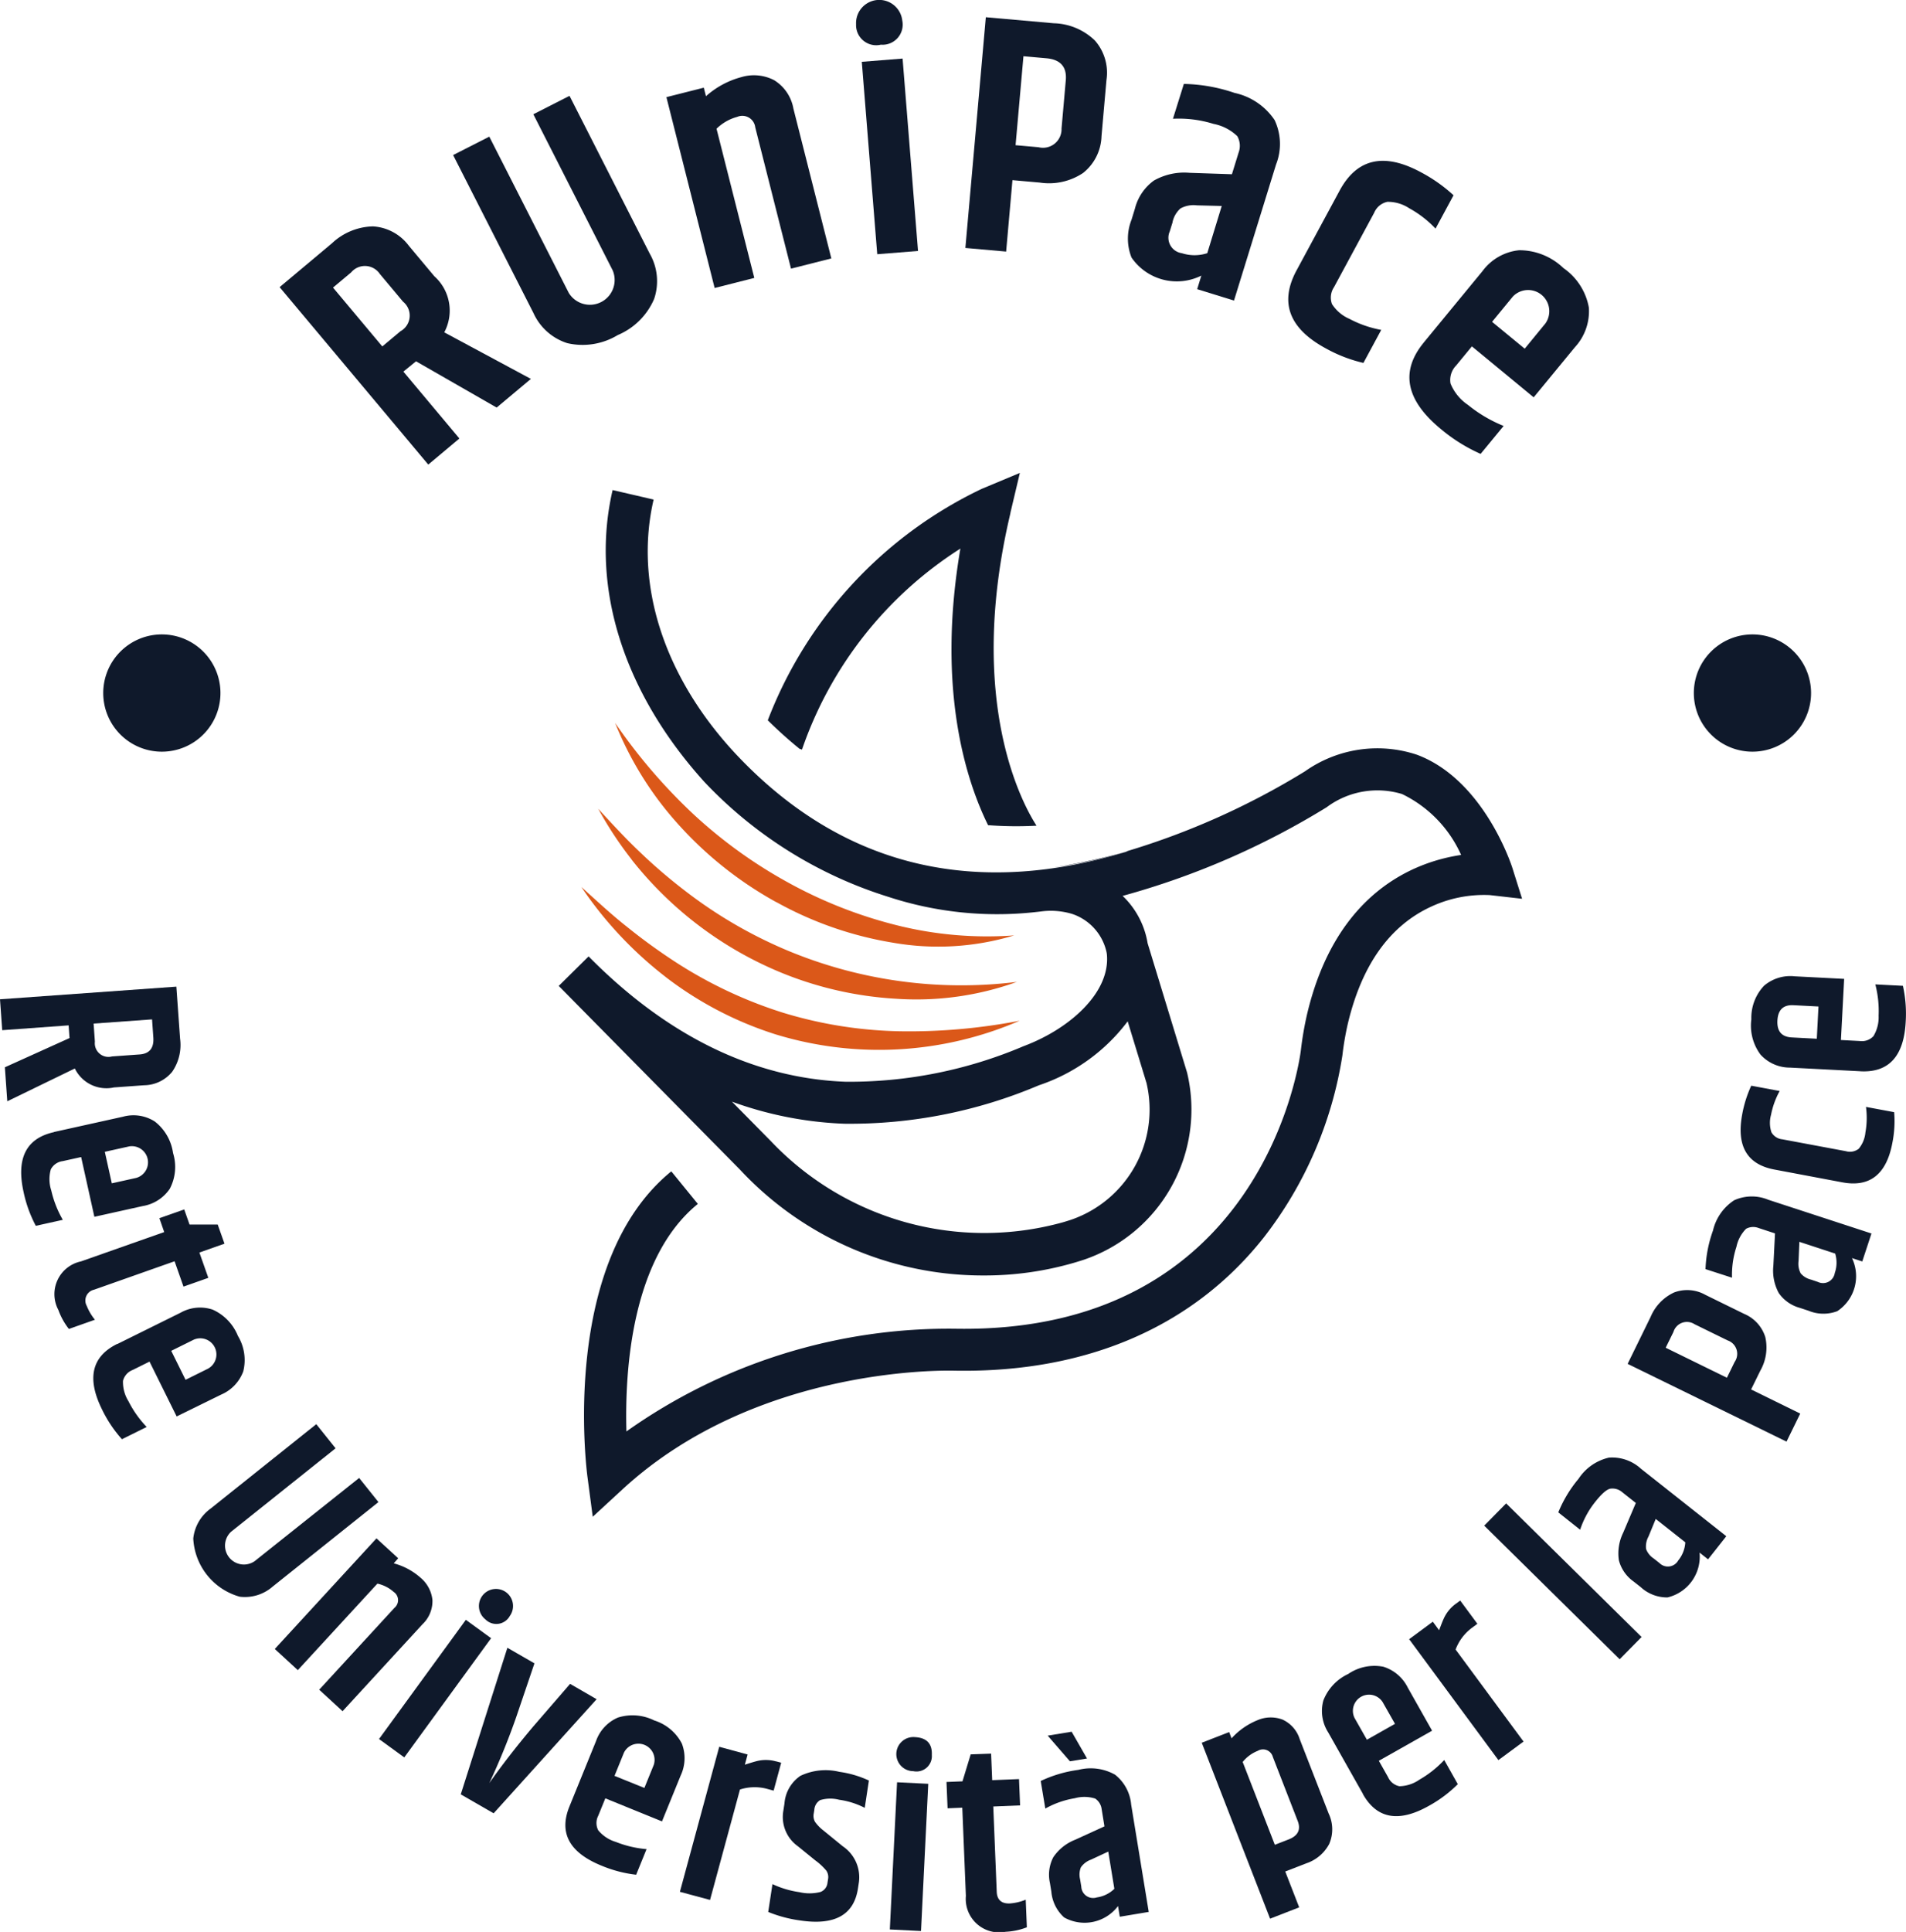 <svg xmlns="http://www.w3.org/2000/svg" width="79.022" height="80.063" viewBox="0 0 79.022 80.063">
  <g transform="translate(-924.276 -7886.261)">
    <path d="M343.466,46.986a14.89,14.89,0,0,0,4.82,1.679,10.89,10.89,0,0,0,5.035-.3,15.44,15.44,0,0,1-4.888-.427,18.719,18.719,0,0,1-4.509-1.78,19.693,19.693,0,0,1-3.933-2.848,22.932,22.932,0,0,1-3.211-3.75,14.008,14.008,0,0,0,2.681,4.272,15.525,15.525,0,0,0,4.005,3.158" transform="translate(613 7876.661)" fill="#db5819"/>
    <path d="M337.46,45.22a15.32,15.32,0,0,0,6.02,4.611,14.79,14.79,0,0,0,4.966,1.16,12.294,12.294,0,0,0,4.991-.7,18.721,18.721,0,0,1-9.587-1.332,18.907,18.907,0,0,1-4.182-2.45,22.188,22.188,0,0,1-1.865-1.6c-.6-.568-1.159-1.176-1.726-1.794a15.362,15.362,0,0,0,1.383,2.1" transform="translate(613 7876.661)" fill="#db5819"/>
    <path d="M338.867,50.083a14.809,14.809,0,0,0,4.585,2.389,14.667,14.667,0,0,0,10.1-.572,24.072,24.072,0,0,1-4.982.437,17.673,17.673,0,0,1-4.84-.772,18.286,18.286,0,0,1-4.438-2.09,24.2,24.2,0,0,1-2.015-1.461c-.658-.517-1.27-1.091-1.9-1.657a16.02,16.02,0,0,0,3.492,3.726" transform="translate(613 7876.661)" fill="#db5819"/>
    <path d="M354.8,45.574l.083-.014-.1.014h.013" transform="translate(613 7876.661)" fill="#0f192b"/>
    <path d="M373.978,45.565c-.048-.149-1.2-3.659-3.957-4.688a5.2,5.2,0,0,0-4.642.689,31.24,31.24,0,0,1-7.427,3.323l.083-.01c-5.926,1.816-11.586.96-16.283-4.064-2.958-3.185-4.189-7.016-3.377-10.512l-1.7-.394c-.945,4.068.49,8.429,3.8,12.09a17.75,17.75,0,0,0,7.651,4.774,14.478,14.478,0,0,0,5.959.638c.118-.012.236-.025.353-.039a3.062,3.062,0,0,1,1.26.094l.027.008a2.157,2.157,0,0,1,1.419,1.549.94.94,0,0,1,.023.127c.149,1.586-1.543,3.082-3.419,3.792l-.027.01a18.472,18.472,0,0,1-7.377,1.478c-3.812-.143-7.4-1.891-10.665-5.195l0,0-1.238,1.223,0,0,7.514,7.613a13.762,13.762,0,0,0,10.124,4.387,13.311,13.311,0,0,0,3.769-.539c.114-.034.229-.07.344-.107a6.575,6.575,0,0,0,4.3-7.762l-1.637-5.363c-.018-.112-.042-.221-.07-.328a3.5,3.5,0,0,0-.965-1.632,32.558,32.558,0,0,0,8.458-3.673,3.519,3.519,0,0,1,3.126-.548,5.117,5.117,0,0,1,2.449,2.524c-1.893.282-5.179,1.518-6.383,6.586a13.749,13.749,0,0,0-.261,1.511c-.059.479-1.6,11.72-14.255,11.539a23.1,23.1,0,0,0-13.707,4.256c-.069-2.5.2-7.184,2.961-9.43l-1.1-1.349c-4.6,3.744-3.524,12.291-3.477,12.653l.22,1.661,1.232-1.135c5.662-5.214,13.724-4.92,13.8-4.918h.027c5.434.083,9.855-1.831,12.775-5.538a16.391,16.391,0,0,0,3.246-7.526,12.009,12.009,0,0,1,.227-1.323c.575-2.419,1.731-4.047,3.438-4.837a5.205,5.205,0,0,1,2.446-.486l1.339.153Zm-15.949,6.36.78,2.553a4.826,4.826,0,0,1-3.151,5.679c-.1.032-.2.063-.3.093a12.191,12.191,0,0,1-12.122-3.36l-1.613-1.635a15.259,15.259,0,0,0,4.658.914,20.053,20.053,0,0,0,8.058-1.589l.028-.01a7.65,7.65,0,0,0,3.663-2.645" transform="translate(613 7876.661)" fill="#0f192b"/>
    <path d="M358.035,44.879a28.188,28.188,0,0,1-3.151.681,21.17,21.17,0,0,0,3.151-.681" transform="translate(613 7876.661)" fill="#0f192b"/>
    <path d="M353.165,30.861l.394-1.662-1.576.658a17.6,17.6,0,0,0-8.875,9.593q.648.64,1.318,1.182l.1.032a16.06,16.06,0,0,1,6.567-8.329c-1,5.863.255,9.652,1.148,11.461a15.3,15.3,0,0,0,2.01.022c-.535-.822-2.946-5.1-1.082-12.957" transform="translate(613 7876.661)" fill="#0f192b"/>
    <path d="M328,25l2.322,2.772-1.29,1.081L322.869,21.5l2.17-1.818a2.561,2.561,0,0,1,1.7-.7,2,2,0,0,1,1.491.808l1.053,1.258a1.909,1.909,0,0,1,.412,2.325l3.591,1.929-1.419,1.188-3.343-1.917Zm-2.917-3.482,2.043,2.439.753-.63a.74.74,0,0,0,.108-1.224l-.963-1.15a.745.745,0,0,0-1.189-.065Z" transform="translate(613 7876.661)" fill="#0f192b"/>
    <path d="M333.388,14.335l1.5-.763,3.33,6.547a2.291,2.291,0,0,1,.179,1.867,2.838,2.838,0,0,1-1.51,1.5,2.812,2.812,0,0,1-2.094.334,2.306,2.306,0,0,1-1.4-1.247l-3.331-6.547,1.5-.763,3.293,6.472a1.026,1.026,0,0,0,1.824-.928Z" transform="translate(613 7876.661)" fill="#0f192b"/>
    <path d="M340.545,13.587a3.585,3.585,0,0,1,1.463-.79,1.819,1.819,0,0,1,1.362.125,1.736,1.736,0,0,1,.8,1.177l1.573,6.211-1.672.423-1.483-5.857a.539.539,0,0,0-.746-.433,1.944,1.944,0,0,0-.859.492l1.566,6.183-1.644.417-2-7.909,1.55-.392Z" transform="translate(613 7876.661)" fill="#0f192b"/>
    <path d="M347.8,11.451a.834.834,0,0,1-1.031-.846.961.961,0,0,1,1.915-.153.834.834,0,0,1-.884,1m-.794.71,1.691-.135L349.337,20l-1.691.135Z" transform="translate(613 7876.661)" fill="#0f192b"/>
    <path d="M352.148,10.314l2.821.25a2.542,2.542,0,0,1,1.7.714,2.019,2.019,0,0,1,.481,1.633l-.206,2.332a2.02,2.02,0,0,1-.761,1.523,2.538,2.538,0,0,1-1.8.4l-1.131-.1-.262,2.96-1.69-.15Zm3.315,2.616q.075-.837-.805-.915l-.95-.085-.327,3.687.95.084a.769.769,0,0,0,.956-.774Z" transform="translate(613 7876.661)" fill="#0f192b"/>
    <path d="M360.358,13.078a6.882,6.882,0,0,1,2.1.372,2.684,2.684,0,0,1,1.661,1.123,2.317,2.317,0,0,1,.061,1.845l-1.743,5.638-1.526-.472.172-.562a2.279,2.279,0,0,1-2.894-.748,2.125,2.125,0,0,1,0-1.57l.14-.456a2.053,2.053,0,0,1,.787-1.165,2.543,2.543,0,0,1,1.478-.321l1.757.059.278-.9a.806.806,0,0,0-.055-.677,1.951,1.951,0,0,0-.987-.51,4.835,4.835,0,0,0-1.681-.212Zm-.465,5.726-.12.388a.645.645,0,0,0,.5.9,1.709,1.709,0,0,0,1.056,0l.6-1.956-1.033-.026a1.127,1.127,0,0,0-.678.128,1.054,1.054,0,0,0-.327.559" transform="translate(613 7876.661)" fill="#0f192b"/>
    <path d="M366.816,17.5q1.078-2,3.373-.76a6.417,6.417,0,0,1,1.35.952l-.746,1.382a4.411,4.411,0,0,0-1.09-.843,1.613,1.613,0,0,0-.907-.267.763.763,0,0,0-.547.453L366.584,21.5a.773.773,0,0,0-.085.7,1.619,1.619,0,0,0,.727.615,4.512,4.512,0,0,0,1.316.456l-.739,1.369a5.987,5.987,0,0,1-1.556-.6q-2.294-1.239-1.215-3.237Z" transform="translate(613 7876.661)" fill="#0f192b"/>
    <path d="M370.3,23.8l2.44-2.965a2.155,2.155,0,0,1,1.52-.865,2.637,2.637,0,0,1,1.834.739,2.534,2.534,0,0,1,1.056,1.64,2.2,2.2,0,0,1-.578,1.639l-1.71,2.078L372.3,23.954l-.65.79a.857.857,0,0,0-.236.75,1.964,1.964,0,0,0,.723.886,5.755,5.755,0,0,0,1.479.872l-.954,1.158a6.943,6.943,0,0,1-1.654-1.034q-2.175-1.791-.705-3.577m2.834-.862,1.353,1.113L375.351,23A.878.878,0,0,0,374,21.887Z" transform="translate(613 7876.661)" fill="#0f192b"/>
    <path d="M314.121,52.093l-2.753.2-.092-1.281,7.312-.524.154,2.156a1.954,1.954,0,0,1-.326,1.37,1.523,1.523,0,0,1-1.167.561l-1.249.09a1.457,1.457,0,0,1-1.622-.785l-2.8,1.359-.1-1.409,2.681-1.211Zm3.459-.248-2.423.174.053.747a.566.566,0,0,0,.71.614l1.142-.082q.618-.043.571-.706Z" transform="translate(613 7876.661)" fill="#0f192b"/>
    <path d="M313.512,56.512l2.863-.634a1.637,1.637,0,0,1,1.32.2,2.013,2.013,0,0,1,.756,1.307,1.939,1.939,0,0,1-.137,1.482,1.686,1.686,0,0,1-1.119.714l-2.006.445-.549-2.476-.763.169a.65.65,0,0,0-.494.34,1.5,1.5,0,0,0,.018.873,4.381,4.381,0,0,0,.479,1.22l-1.119.248a5.291,5.291,0,0,1-.507-1.4q-.467-2.1,1.258-2.482m2.11.815.289,1.306,1.014-.225a.67.67,0,0,0-.29-1.306Z" transform="translate(613 7876.661)" fill="#0f192b"/>
    <path d="M320.583,61.14l-1.04.367.37,1.049-1.029.363-.37-1.05-3.341,1.179a.459.459,0,0,0-.3.671,2.152,2.152,0,0,0,.339.573l-1.08.382a2.825,2.825,0,0,1-.437-.789,1.387,1.387,0,0,1,.937-2.01l3.452-1.216-.2-.576,1.03-.362.22.626,1.168,0Z" transform="translate(613 7876.661)" fill="#0f192b"/>
    <path d="M316.137,65.3l2.627-1.3a1.64,1.64,0,0,1,1.329-.127,2.017,2.017,0,0,1,1.046,1.088,1.936,1.936,0,0,1,.222,1.473,1.682,1.682,0,0,1-.915.96L318.6,68.3l-1.125-2.273-.7.347a.655.655,0,0,0-.4.449,1.5,1.5,0,0,0,.226.843,4.407,4.407,0,0,0,.757,1.07l-1.026.508a5.271,5.271,0,0,1-.828-1.238q-.954-1.928.628-2.711m2.243.286.594,1.2.93-.461a.67.67,0,0,0-.594-1.2Z" transform="translate(613 7876.661)" fill="#0f192b"/>
    <path d="M326.166,70.849l.8,1-4.383,3.5a1.751,1.751,0,0,1-1.368.421,2.641,2.641,0,0,1-1.926-2.413,1.758,1.758,0,0,1,.717-1.237l4.383-3.5.8,1-4.332,3.458a.783.783,0,0,0,.974,1.221Z" transform="translate(613 7876.661)" fill="#0f192b"/>
    <path d="M327.6,74.387a2.731,2.731,0,0,1,1.116.6,1.391,1.391,0,0,1,.489.922,1.324,1.324,0,0,1-.416,1.006l-3.31,3.6-.969-.891,3.122-3.395a.412.412,0,0,0-.035-.658,1.489,1.489,0,0,0-.674-.343l-3.3,3.585-.954-.877,4.216-4.584.9.825Z" transform="translate(613 7876.661)" fill="#0f192b"/>
    <path d="M330.59,76.728l1.047.762-3.6,4.94-1.047-.762Zm.812-.017a.707.707,0,1,1,1.009-.14.637.637,0,0,1-1.009.14" transform="translate(613 7876.661)" fill="#0f192b"/>
    <path d="M334.912,79.382l1.1.636-4.27,4.728-1.363-.785,1.933-6.075,1.122.646-.743,2.19a28.584,28.584,0,0,1-1.128,2.772q.77-1.1,1.822-2.347Z" transform="translate(613 7876.661)" fill="#0f192b"/>
    <path d="M334.882,84.47l1.105-2.716a1.647,1.647,0,0,1,.911-.976,2.016,2.016,0,0,1,1.505.121,1.936,1.936,0,0,1,1.142.956,1.687,1.687,0,0,1-.049,1.326l-.774,1.9-2.349-.955-.295.723a.656.656,0,0,0,0,.6,1.5,1.5,0,0,0,.728.482,4.43,4.43,0,0,0,1.276.3l-.431,1.061a5.3,5.3,0,0,1-1.441-.378q-1.992-.81-1.327-2.446m1.87-1.273,1.239.5.391-.961a.67.67,0,0,0-1.239-.5Z" transform="translate(613 7876.661)" fill="#0f192b"/>
    <path d="M343.458,82.594l.206.055-.313,1.158-.279-.076a2,2,0,0,0-1.117.029l-1.241,4.576L339.464,88l1.631-6.011,1.177.32-.115.423c.235-.077.4-.125.484-.146a1.554,1.554,0,0,1,.817.011" transform="translate(613 7876.661)" fill="#0f192b"/>
    <path d="M343.8,84.337a1.52,1.52,0,0,1,.662-1.144,2.427,2.427,0,0,1,1.616-.165,4.28,4.28,0,0,1,1.222.36l-.172,1.132a3.309,3.309,0,0,0-1.059-.335,1.459,1.459,0,0,0-.792.015.507.507,0,0,0-.24.4l-.023.148a.514.514,0,0,0,.05.349,1.712,1.712,0,0,0,.351.362l.8.652a1.551,1.551,0,0,1,.673,1.478l-.042.275q-.252,1.65-2.41,1.321a5.409,5.409,0,0,1-1.31-.351l.176-1.153a3.963,3.963,0,0,0,1.118.333,1.833,1.833,0,0,0,.873-.008.457.457,0,0,0,.29-.378l.023-.148a.477.477,0,0,0-.07-.357,2.558,2.558,0,0,0-.46-.427l-.723-.587a1.488,1.488,0,0,1-.6-1.466Z" transform="translate(613 7876.661)" fill="#0f192b"/>
    <path d="M348.468,83.46l1.293.064-.3,6.1-1.293-.064Zm.671-.46a.707.707,0,1,1,.07-1.411c.488.024.721.272.7.741a.637.637,0,0,1-.767.67" transform="translate(613 7876.661)" fill="#0f192b"/>
    <path d="M352.367,82.273l.045,1.1,1.112-.045.045,1.09-1.112.046L352.6,88c.014.335.2.5.555.481a2.125,2.125,0,0,0,.647-.155l.047,1.144a2.8,2.8,0,0,1-.882.186,1.386,1.386,0,0,1-1.646-1.486l-.149-3.657-.61.026-.045-1.091.663-.027.34-1.117Z" transform="translate(613 7876.661)" fill="#0f192b"/>
    <path d="M354.424,83.407a5.265,5.265,0,0,1,1.562-.461,2.055,2.055,0,0,1,1.519.2,1.771,1.771,0,0,1,.669,1.241l.728,4.446-1.2.2-.073-.444a1.737,1.737,0,0,1-2.232.474,1.62,1.62,0,0,1-.533-1.073l-.059-.359a1.564,1.564,0,0,1,.14-1.064,1.941,1.941,0,0,1,.9-.722l1.221-.558-.115-.707a.62.62,0,0,0-.268-.444,1.489,1.489,0,0,0-.848-.014,3.721,3.721,0,0,0-1.221.428Zm.289-1.879.993-.163.637,1.11-.708.116Zm1.343,5.95.05.306a.492.492,0,0,0,.648.447,1.3,1.3,0,0,0,.723-.356l-.253-1.542-.715.333a.865.865,0,0,0-.42.319.806.806,0,0,0-.033.493" transform="translate(613 7876.661)" fill="#0f192b"/>
    <path d="M362.336,81.639a2.939,2.939,0,0,1,1.064-.747,1.39,1.39,0,0,1,1.044-.032,1.327,1.327,0,0,1,.719.817l1.2,3.082a1.522,1.522,0,0,1,.019,1.262,1.677,1.677,0,0,1-.952.8l-.868.337.578,1.486-1.207.469L361.1,81.822l1.137-.442Zm1.711.77a.422.422,0,0,0-.625-.251,1.516,1.516,0,0,0-.625.461l1.333,3.432.569-.221q.588-.228.379-.767Z" transform="translate(613 7876.661)" fill="#0f192b"/>
    <path d="M367.784,83.945l-1.442-2.553a1.643,1.643,0,0,1-.2-1.32,2.019,2.019,0,0,1,1.03-1.1,1.932,1.932,0,0,1,1.458-.3,1.687,1.687,0,0,1,1.01.862l1.01,1.789-2.208,1.247.384.68a.653.653,0,0,0,.469.374,1.5,1.5,0,0,0,.83-.272,4.42,4.42,0,0,0,1.028-.814l.563,1a5.275,5.275,0,0,1-1.191.894q-1.873,1.059-2.742-.479m.164-2.256,1.165-.658-.511-.9a.67.67,0,0,0-1.165.658Z" transform="translate(613 7876.661)" fill="#0f192b"/>
    <path d="M371.644,76.056l.172-.127.712.964-.233.172a1.987,1.987,0,0,0-.67.894l2.816,3.814-1.042.769-3.7-5.011.981-.725.261.353c.086-.231.148-.388.186-.469a1.546,1.546,0,0,1,.516-.634" transform="translate(613 7876.661)" fill="#0f192b"/>
    <rect width="1.295" height="7.887" transform="matrix(0.702, -0.712, 0.712, 0.702, 985.811, 7949.486)" fill="#0f192b"/>
    <path d="M375.882,72.275a5.27,5.27,0,0,1,.842-1.394,2.054,2.054,0,0,1,1.258-.875,1.769,1.769,0,0,1,1.331.464l3.535,2.793-.756.958-.353-.279A1.737,1.737,0,0,1,380.41,75.8a1.615,1.615,0,0,1-1.117-.433l-.286-.225a1.559,1.559,0,0,1-.613-.881,1.936,1.936,0,0,1,.178-1.141l.525-1.235-.562-.444a.616.616,0,0,0-.5-.147c-.153.033-.365.22-.634.562a3.686,3.686,0,0,0-.613,1.138Zm3.95,1.906.243.192a.492.492,0,0,0,.78-.106,1.3,1.3,0,0,0,.293-.751l-1.226-.969-.3.729a.857.857,0,0,0-.1.518.807.807,0,0,0,.308.387" transform="translate(613 7876.661)" fill="#0f192b"/>
    <path d="M378.757,66.121l.951-1.942a1.942,1.942,0,0,1,.975-1.017,1.542,1.542,0,0,1,1.3.1l1.605.787a1.542,1.542,0,0,1,.876.959,1.94,1.94,0,0,1-.206,1.395l-.382.778,2.037,1-.569,1.162Zm2.772-1.645a.582.582,0,0,0-.873.323l-.321.653,2.538,1.244.32-.654a.587.587,0,0,0-.29-.893Z" transform="translate(613 7876.661)" fill="#0f192b"/>
    <path d="M381.986,62.195a5.244,5.244,0,0,1,.31-1.6,2.052,2.052,0,0,1,.879-1.255,1.774,1.774,0,0,1,1.409-.022l4.282,1.4-.381,1.159-.427-.14a1.736,1.736,0,0,1-.609,2.2,1.618,1.618,0,0,1-1.2-.021l-.346-.114a1.563,1.563,0,0,1-.879-.615,1.935,1.935,0,0,1-.225-1.133l.068-1.34-.682-.224a.616.616,0,0,0-.517.033,1.488,1.488,0,0,0-.4.747,3.711,3.711,0,0,0-.183,1.28Zm4.364.43.295.1a.492.492,0,0,0,.7-.369,1.3,1.3,0,0,0,.017-.806l-1.485-.487-.033.789a.86.86,0,0,0,.088.519.818.818,0,0,0,.423.257" transform="translate(613 7876.661)" fill="#0f192b"/>
    <path d="M384.844,58.068q-1.7-.318-1.339-2.275a4.922,4.922,0,0,1,.377-1.2l1.179.22a3.363,3.363,0,0,0-.359.989,1.232,1.232,0,0,0,.017.721.587.587,0,0,0,.458.293l2.629.491a.593.593,0,0,0,.531-.1,1.233,1.233,0,0,0,.278-.673,3.414,3.414,0,0,0,.024-1.062l1.168.218a4.58,4.58,0,0,1-.074,1.271q-.366,1.956-2.07,1.638Z" transform="translate(613 7876.661)" fill="#0f192b"/>
    <path d="M388.414,53.995l-2.928-.152a1.641,1.641,0,0,1-1.221-.54,2.012,2.012,0,0,1-.379-1.461,1.935,1.935,0,0,1,.527-1.392,1.68,1.68,0,0,1,1.269-.39l2.052.106L387.6,52.7l.78.041a.655.655,0,0,0,.567-.2,1.5,1.5,0,0,0,.215-.846,4.383,4.383,0,0,0-.136-1.3l1.144.059a5.309,5.309,0,0,1,.116,1.485q-.111,2.148-1.875,2.057M386.6,52.647l.069-1.336-1.037-.054c-.42-.021-.642.19-.665.636s.176.679.6.7Z" transform="translate(613 7876.661)" fill="#0f192b"/>
    <path d="M320.416,38.322a2.43,2.43,0,1,1-2.431-2.431,2.431,2.431,0,0,1,2.431,2.431" transform="translate(613 7876.661)" fill="#0f192b"/>
    <path d="M386.362,38.322a2.43,2.43,0,1,1-2.431-2.431,2.431,2.431,0,0,1,2.431,2.431" transform="translate(613 7876.661)" fill="#0f192b"/>
  </g>
</svg>
